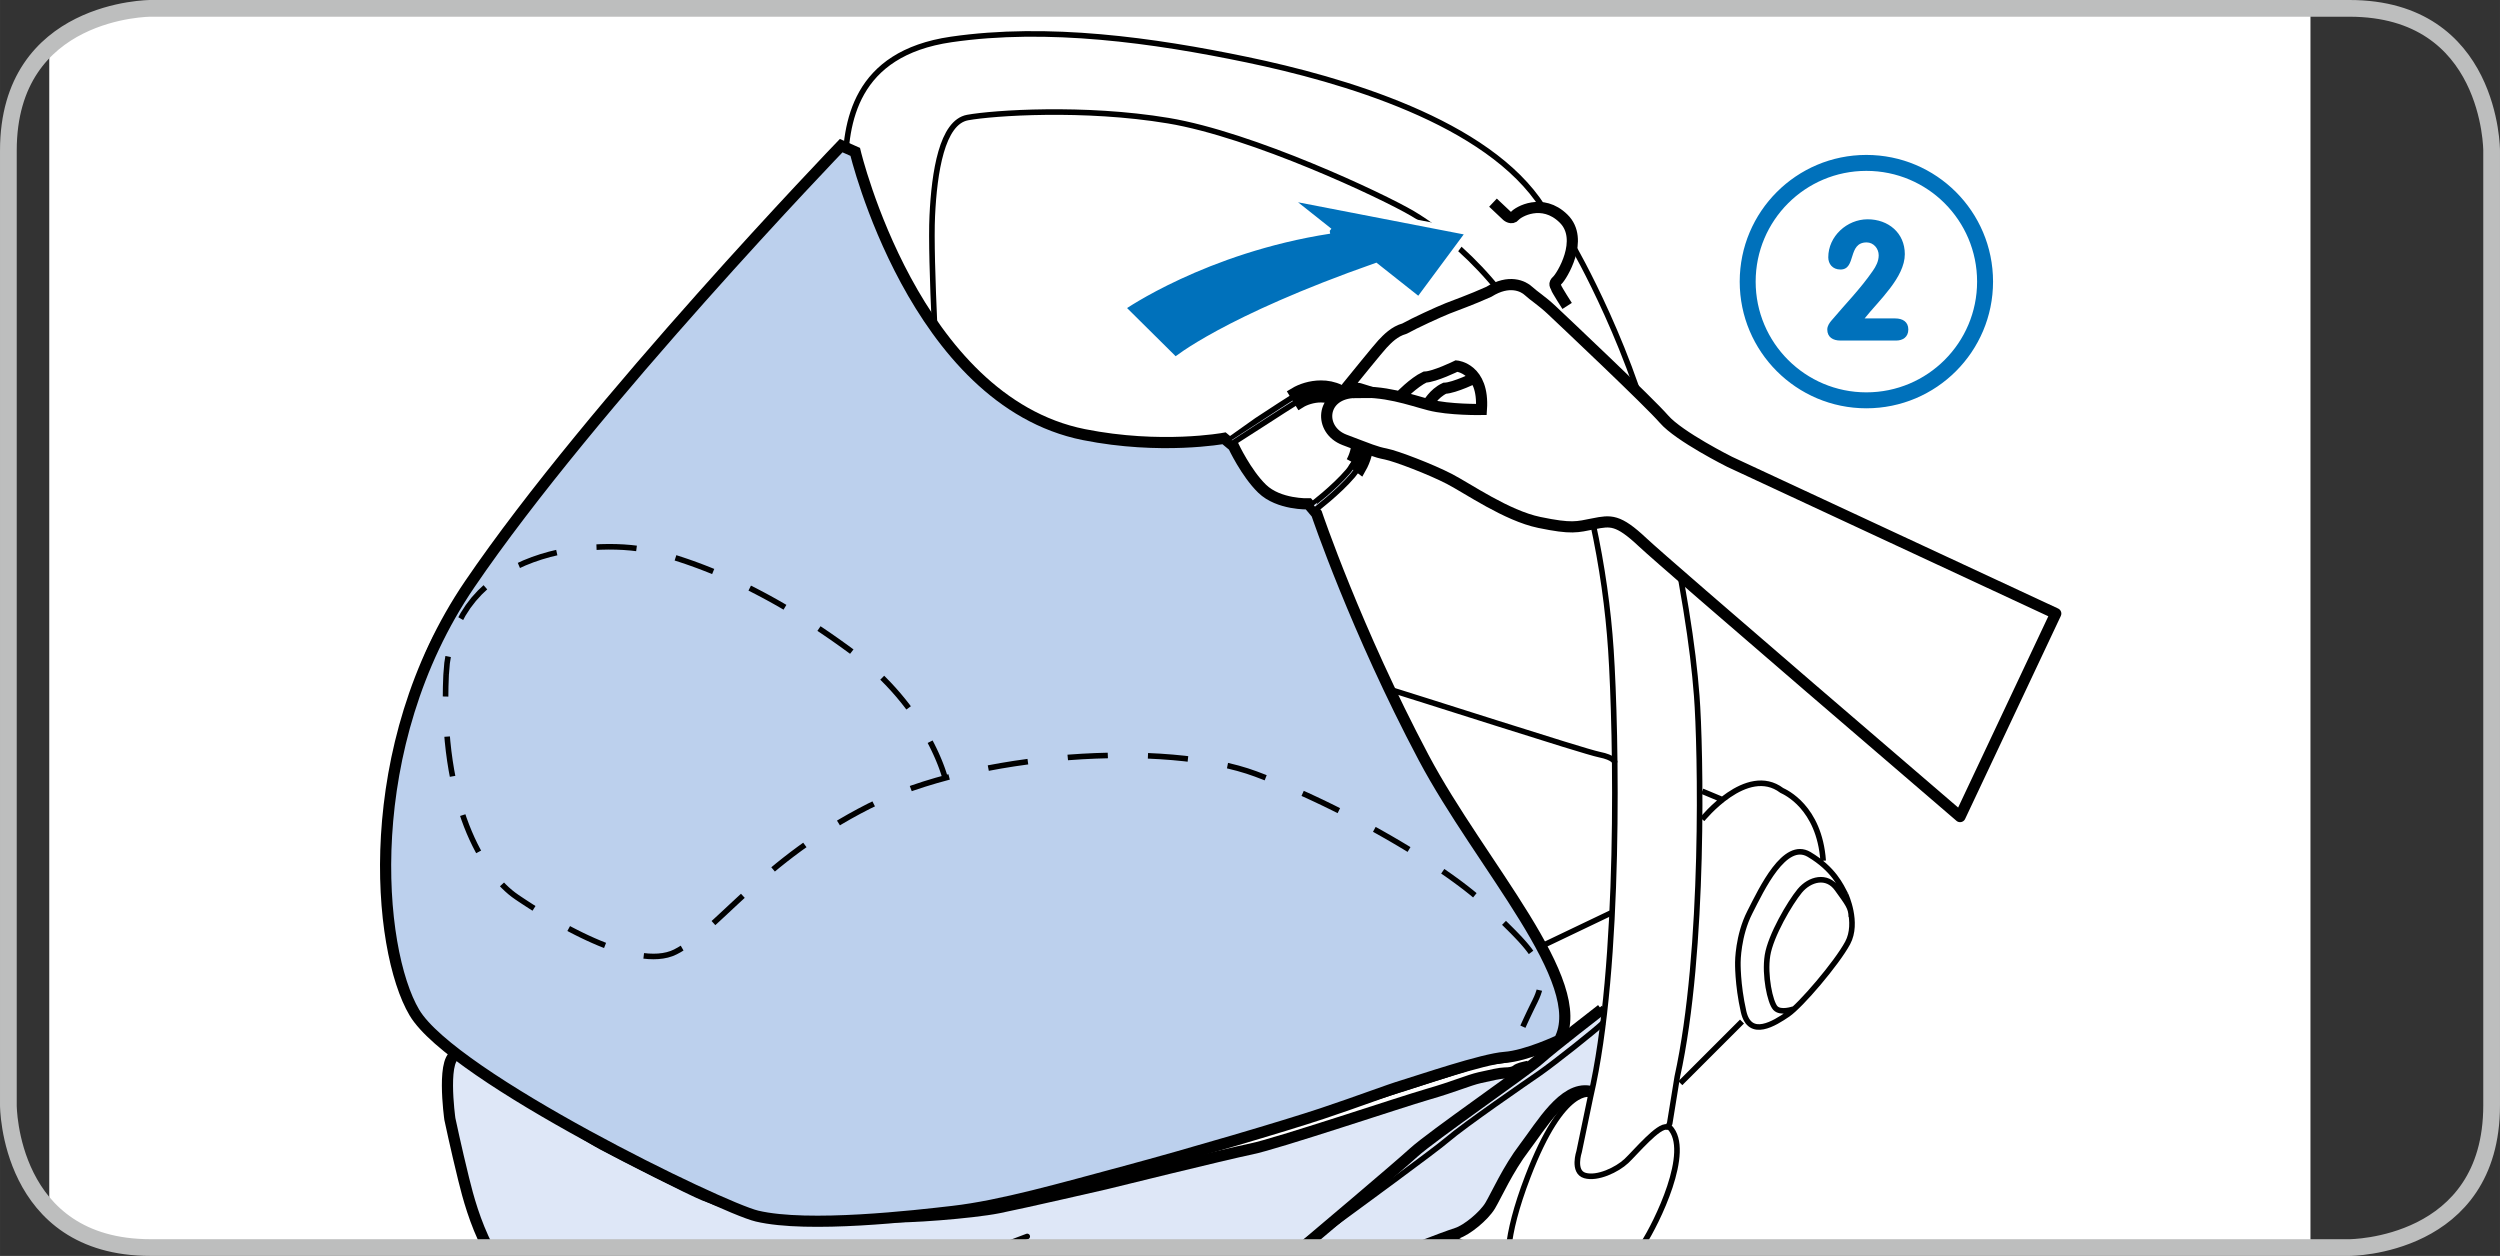 <?xml version="1.0" encoding="UTF-8"?>
<!DOCTYPE svg PUBLIC "-//W3C//DTD SVG 1.1//EN" "http://www.w3.org/Graphics/SVG/1.1/DTD/svg11.dtd">
<!-- Creator: CorelDRAW 2017 -->
<svg xmlns="http://www.w3.org/2000/svg" xml:space="preserve" width="52.75mm" height="26.5mm" version="1.1" style="shape-rendering:geometricPrecision; text-rendering:geometricPrecision; image-rendering:optimizeQuality; fill-rule:evenodd; clip-rule:evenodd"
viewBox="0 0 2335.31 1173.2"
 xmlns:xlink="http://www.w3.org/1999/xlink">
 <rect x="0" y="0" width="2335.31" height="1173.2" fill="#333333" stroke="none"/>
 <defs>
  <style type="text/css">
   <![CDATA[
    .str5 {stroke:#0071BB;stroke-width:14.9;stroke-miterlimit:4}
    .str1 {stroke:black;stroke-width:10.43;stroke-miterlimit:4}
    .str0 {stroke:black;stroke-width:5.22;stroke-miterlimit:4}
    .str4 {stroke:white;stroke-width:5.22;stroke-miterlimit:4}
    .str6 {stroke:#BDBEBE;stroke-width:15.62;stroke-miterlimit:4}
    .str3 {stroke:black;stroke-width:10.43;stroke-linecap:round;stroke-linejoin:round;stroke-miterlimit:4}
    .str2 {stroke:black;stroke-width:5.22;stroke-linecap:round;stroke-linejoin:round;stroke-miterlimit:4}
    .fil2 {fill:none;fill-rule:nonzero}
    .fil4 {fill:black;fill-rule:nonzero}
    .fil5 {fill:#0071BB;fill-rule:nonzero}
    .fil3 {fill:#BCD0ED;fill-rule:nonzero}
    .fil1 {fill:#DEE7F7;fill-rule:nonzero}
    .fil0 {fill:white;fill-rule:nonzero}
   ]]>
  </style>
 </defs>
 <g id="Слой_x0020_1">
  <path class="fil0" d="M46.01 1129.78l0 -1086.2c39.24,-35.76 94.61,-35.78 94.61,-35.78l2017.65 0 0 1157.6 -2017.65 0 0 0c-45.15,0 -74.94,-15.35 -94.61,-35.62z"/>
  <path class="fil1" d="M426.4 985.51c0,0 68.74,48.46 110.9,70.42 42.17,21.91 137.01,68.72 150.51,73.75 13.51,5.08 36.28,10.98 63.24,11.42 27,0.41 101.64,-5.5 119.77,-7.17 18.1,-1.69 115.17,-12.98 167.84,-28.99 52.7,-16.01 189.68,-48.26 220.04,-59.24 30.35,-10.93 101.19,-35.28 122.66,-37.36 21.51,-2.14 31.74,-7.75 31.74,-7.75l14.09 -5.65 72.26 -54.98 -1.66 14.35c0,0 -6.51,49.38 -10.98,62.05 -2.11,6.03 -18.34,4.45 -27.49,10.42 -31.2,20.19 -56.46,101.53 -83.32,118.19 -11.86,7.38 -26.2,14.16 -41.95,20.42l-878.56 0c-1.75,-3.41 -3.28,-6.75 -4.62,-9.99 -8.01,-19.38 -22.77,-63.25 -27.85,-96.13 -5.05,-32.89 -6.31,-51.46 -4.22,-60.28 2.11,-8.85 5.06,-14.35 7.59,-13.49z"/>
  <path class="fil2 str0" d="M875.81 638.26c0,0 7.69,-142.95 3.77,-210.05 -3.89,-67.09 -10.68,-185.68 -8.73,-226.52 1.92,-40.84 9.01,-87.52 33.03,-91.9 24.08,-4.36 108.65,-10.18 187.41,2.92 78.76,13.12 199.8,70.03 228.26,86.79 28.42,16.77 96.24,67.8 129.77,158.19 33.56,90.45 50.34,172.86 55.45,249.41 5.09,76.54 9.46,295.32 -18.96,417.07l-10.71 51.56c0,0 -6.31,18.94 5.37,22.35 11.65,3.39 30.11,-5.34 38.87,-13.62 8.75,-8.28 30.16,-34.03 37.94,-31.61 0.95,0 2.42,-3.39 2.42,-3.39l7.06 -43.51c26,-117.88 21.88,-308.42 18.21,-355.84 -3.66,-47.39 -11.67,-99.18 -34.27,-209.3 -22.61,-110.08 -81.67,-211.43 -81.67,-211.43m-684.81 368.89c0,0 6.67,-135.56 5.2,-187.34 -1.45,-51.76 0,-202.72 0,-249.37 0,-46.7 8.74,-111.57 99.16,-124.71 90.41,-13.12 188.86,0.73 276.36,18.94 87.52,18.26 225.35,57.61 276.37,137.84"/>
  <path class="fil2 str1" d="M1394.64 189.3l13.15 12.4c0,0 4.36,3.64 7.25,0 2.92,-3.69 25.55,-17.04 45.46,2.42 19.94,19.43 -1.93,54.44 -5.83,57.83 -3.86,3.42 -1.43,4.86 -0.97,6.81 0.48,1.94 10.2,17.03 10.2,17.03"/>
  <path class="fil2 str0" d="M393.37 949.98c-9.43,-11.54 -17.91,-25.53 -23.26,-42.45 -14.07,-44.73 -6.81,-129.79 -4.36,-154.1 2.42,-24.3 13.12,-78.26 21.38,-106.46 8.26,-28.18 29.19,-88.01 73.88,-110.81 44.73,-22.85 60.8,-26.3 85.07,-25.77 24.3,0.47 64.66,3.87 89.45,10.68 24.81,6.81 114.73,52.52 135.62,68.55 20.93,16.04 57.4,42.76 70.53,57.84 13.07,15.06 36.91,61.72 39.34,78.73"/>
  <path class="fil2 str1" d="M829.03 1136.5c-41.03,1.34 -101.88,-0.28 -114.23,-2.44 -17.03,-2.89 -44.72,-12.65 -56.88,-17.5 -12.15,-4.86 -74.37,-36.44 -95.27,-47.64 -20.9,-11.18 -105.5,-67.08 -123.98,-79.71 -11.48,-7.85 -29.73,-20.22 -45.29,-39.22"/>
  <path class="fil2 str0" d="M1497.94 941.56c0,0 -38.92,33.07 -45.71,35.48 -6.79,2.45 -23.8,6.81 -28.69,8.28 -4.87,1.44 -6.28,2.43 -15.03,4.36 -8.78,1.94 -20.93,2.48 -25.31,3.89 -4.36,1.47 -129.79,42.29 -160.4,50.57 -30.64,8.27 -117.18,33.56 -136.12,38.86 -18.96,5.39 -84.6,24.83 -129.8,34.56 -45.18,9.71 -70.47,12.62 -93.83,15.03 -6.37,0.67 -25.86,2.95 -41.31,3.45m16.05 -492.94c0,0 8.75,-1.45 15.56,-1.45 6.81,0 24.29,-4.4 31.61,-4.4 7.26,0 22.84,-4.86 29.63,-4.86 6.81,0 51.04,0.95 64.66,2.45 13.62,1.48 40.82,-3.4 45.2,-3.9 4.37,-0.5 10.23,-0.95 11.18,-4.86 0.97,-3.87 11.68,-22.37 21.41,-31.58 9.7,-9.23 38.87,-30.16 43.73,-34.51 4.86,-4.37 23.82,-5.37 31.58,-1.93 7.83,3.37 20.44,2.42 25.32,3.37 0,0 28.42,10.71 57.6,37.7 29.16,26.96 35.7,30.61 72.19,41.57 36.45,10.9 191.79,61.24 206.34,64.14 14.59,2.92 14.59,7.3 14.59,7.3m-1003.34 -195.44c0,0 -92.6,40.14 -89.71,107.23 2.92,67.06 7.3,160.41 53.96,201.94 46.68,41.57 107.92,70.75 148.76,65.66 40.82,-5.14 110.82,-51.07 131.99,-66.38 21.13,-15.32 157.49,-77.28 197.63,-84.59 40.08,-7.28 185.92,-32.8 226.77,-16.76m-804.3 183.74c0,0 12.38,-94.78 78.02,-111.56 65.63,-16.77 127.62,0.72 167.71,26.24 40.12,25.54 52.51,35.77 52.51,35.77m-5.84 2.17c0,0 10.23,-4.39 31.37,-26.25 21.13,-21.85 100.61,-79.48 169.88,-101.35 69.26,-21.9 141.46,-27.72 166.99,-29.17 25.52,-1.45 36.45,3.64 55.44,2.19 18.93,-1.45 48.09,0 105.72,24.07 57.63,24.08 110.82,51.76 133.44,63.43 22.6,11.67 42.28,33.56 61.25,51.79 18.96,18.23 36.44,25.5 40.81,35 4.39,9.46 17.52,28.42 6.59,57.63 -10.97,29.13 -26.24,49.56 -26.24,49.56m32.44 -103.33c0,0 50.67,-24.32 64.53,-30.86m-850.98 18.97c0,0 -32.07,0.7 -30.61,26.96 1.44,26.3 18.96,197.66 67.81,228.96m479.81 -406.84c0,0 58.33,-56.16 64.16,-67.83m355.1 86.04l17.5 7.3m-17.5 18.96c0,0 41.57,-51.76 74.39,-26.99 2.94,1.45 34.98,15.35 38.62,65.65m-75.82 150.22l-57.6 57.57m154.35 -176.19c0,0 12.15,26.22 1.95,45.18 -10.23,18.96 -43.76,58.33 -55.9,66.62 -12.18,8.26 -35.47,23.3 -41.33,-2.43 -5.84,-25.77 -5.34,-46.21 -5.34,-46.21 0,0 0,-24.77 11.2,-46.65 11.15,-21.87 32.53,-67.6 55.38,-53.98 22.85,13.62 29.66,29.17 34.03,37.47m-48.62 106.95c0,0 -12.13,4.36 -17.01,-1 -4.87,-5.33 -10.2,-30.63 -7.3,-49.1 2.91,-18.46 20.9,-49.1 30.13,-60.28 9.26,-11.18 25.31,-15.54 35.01,-1.92 9.73,13.59 13.14,17.49 13.14,26.25"/>
  <path class="fil2 str1" d="M1225.93 1158.27l-9.76 7.14m-760.51 0c-12.12,-23.76 -18.47,-47.33 -22.54,-63.92 -7.3,-29.64 -12.9,-56.24 -12.9,-56.24 0,0 -8.78,-62.72 8.32,-60.1"/>
  <path class="fil2 str0" d="M1497.7 955.18c-4.84,5.37 -46.67,38.39 -59.3,47.15 -12.63,8.73 -70.01,48.12 -87.01,62.71 -11.18,9.6 -77.79,58.36 -125.46,93.22"/>
  <path class="fil2 str1" d="M1216.64 1165.4c11.23,-9.47 88.09,-74.3 103.85,-88.7 17.02,-15.56 104.52,-75.84 117.65,-87.48 13.12,-11.7 57.85,-46.21 57.85,-46.21m-171.33 222.39c15.47,-6.01 30.88,-11.69 36.19,-13.36 9.26,-2.89 25.27,-16.01 31.11,-25.72 5.83,-9.75 16.54,-34.08 32.11,-54.48 15.54,-20.41 36.42,-56.9 60.74,-52.51"/>
  <line class="fil2 str0" x1="1354.53" y1="1155.45" x2="1375.58" y2= "1165.4" />
  <path class="fil2 str1" d="M1427.91 995.98l-4.37 1c0,0 -4.87,0.95 -7.28,2.9 -2.43,1.95 -6.79,2.45 -10.68,2.45 -3.89,0 -12.67,1.92 -23.33,4.36 -10.7,2.45 -23.34,8.25 -48.62,15.54 -25.27,7.28 -141,46.21 -164.8,51.04 -23.8,4.86 -136.11,32.6 -136.11,32.6 0,0 -75.84,17.49 -100.13,22.35 -24.34,4.87 -88.01,9.73 -103.56,8.28"/>
  <path class="fil2 str0" d="M1037.15 636.34c0,0 10.87,7.25 10.87,28.25l0 39.83m438.39 318.04c0,0 -25.65,-10.97 -59.21,76.56 -11.18,29.13 -16.26,50.6 -17.9,66.38m123.28 0l2.48 -3.79c12.04,-18.49 46.01,-86.77 24.5,-108.62"/>
  <path class="fil2 str2" d="M931.25 1165.4c9.17,-3.14 18.54,-6.61 28.32,-10.4"/>
  <path class="fil3" d="M387.1 945.9c-35.16,-59.22 -51.46,-248.5 51.58,-400.04 114.12,-167.83 347.08,-409.81 347.08,-409.81l13.12 5.82c0,0 55.23,232.44 213.61,264.12 71.92,14.37 130.95,3.45 130.95,3.45l8.75 7.28c0,0 11.7,25.1 26.74,39.76 15.57,15.16 43.28,14.2 43.28,14.2l7.72 9.18c0,0 36.45,108.07 99.94,227.88 53.04,100.05 155.93,209.98 126.75,263.99 0,0 -30.63,14.57 -51.04,16.02 -20.43,1.45 -80.2,21.87 -94.8,26.26 -14.56,4.36 -40.83,14.55 -75.84,26.22 -35,11.68 -123.95,37.9 -183.76,53.98 -59.78,16.02 -115.65,32.19 -160.99,37.4 -34.88,4.04 -135.14,15.73 -183.09,4.36 -33.42,-7.87 -284.22,-129.72 -320,-190.07z"/>
  <path class="fil2 str1" d="M387.1 945.9c-35.16,-59.22 -51.46,-248.5 51.58,-400.04 114.12,-167.83 347.08,-409.81 347.08,-409.81l13.12 5.82c0,0 55.23,232.44 213.61,264.12 71.92,14.37 130.95,3.45 130.95,3.45l8.75 7.28c0,0 11.7,25.1 26.74,39.76 15.57,15.16 43.28,14.2 43.28,14.2l7.72 9.18c0,0 36.45,108.07 99.94,227.88 53.04,100.05 155.93,209.98 126.75,263.99 0,0 -30.63,14.57 -51.04,16.02 -20.43,1.45 -80.2,21.87 -94.8,26.26 -14.56,4.36 -40.83,14.55 -75.84,26.22 -35,11.68 -123.95,37.9 -183.76,53.98 -59.78,16.02 -115.65,32.19 -160.99,37.4 -34.88,4.04 -135.14,15.73 -183.09,4.36 -33.42,-7.87 -284.22,-129.72 -320,-190.07"/>
  <path class="fil1" d="M1224.32 472.31c0,-0.03 5.5,-4.18 12.67,-10.28 7.14,-6.15 15.92,-14.21 22.3,-21.75 6.67,-7.93 10.7,-18.31 10.67,-29.3 0,-9.31 -2.81,-19.07 -9.35,-28.41 -7.54,-10.64 -17.26,-13.95 -26.63,-14.01 -8.08,0 -15.82,2.7 -20.51,5.59 -11.06,6.73 -62.63,40.33 -62.71,40.37l-4.52 -3.44c0.02,-0.03 52.84,-35.01 64.18,-41.9 5.67,-3.48 14.2,-6.45 23.55,-6.45 10.74,-0.04 22.79,4.2 31.37,16.5 7.25,10.23 10.45,21.25 10.45,31.75 0,12.43 -4.5,24.1 -12.06,33.06 -13.48,15.93 -35.81,32.83 -35.89,32.92l-3.53 -4.65z"/>
  <path class="fil2 str0" d="M1224.32 472.31c0,-0.03 5.5,-4.18 12.67,-10.28 7.14,-6.15 15.92,-14.21 22.3,-21.75 6.67,-7.93 10.7,-18.31 10.67,-29.3 0,-9.31 -2.81,-19.07 -9.35,-28.41 -7.54,-10.64 -17.26,-13.95 -26.63,-14.01 -8.08,0 -15.82,2.7 -20.51,5.59 -11.06,6.73 -62.63,40.33 -62.71,40.37l-4.52 -3.44c0.02,-0.03 52.84,-35.01 64.18,-41.9 5.67,-3.48 14.2,-6.45 23.55,-6.45 10.74,-0.04 22.79,4.2 31.37,16.5 7.25,10.23 10.45,21.25 10.45,31.75 0,12.43 -4.5,24.1 -12.06,33.06 -13.48,15.93 -35.81,32.83 -35.89,32.92l-3.53 -4.65"/>
  <path class="fil1" d="M1262.64 431.42c3.29,-6.12 5.15,-13.14 5.15,-20.43 -0.03,-8.86 -2.7,-18.16 -8.98,-27.18 -7.19,-10.01 -16,-12.94 -24.84,-13.07 -7.62,-0.03 -15.04,2.59 -19.38,5.28l-5.33 -8.73c6.03,-3.64 14.84,-6.7 24.71,-6.72 11.28,-0.09 24.16,4.5 33.16,17.37 7.5,10.6 10.87,22.11 10.87,33.05 -0.01,9.56 -2.58,18.66 -7.07,26.56l-8.29 -6.14z"/>
  <path class="fil2 str1" d="M1262.64 431.42c3.29,-6.12 5.15,-13.14 5.15,-20.43 -0.03,-8.86 -2.7,-18.16 -8.98,-27.18 -7.19,-10.01 -16,-12.94 -24.84,-13.07 -7.62,-0.03 -15.04,2.59 -19.38,5.28l-5.33 -8.73c6.03,-3.64 14.84,-6.7 24.71,-6.72 11.28,-0.09 24.16,4.5 33.16,17.37 7.5,10.6 10.87,22.11 10.87,33.05 -0.01,9.56 -2.58,18.66 -7.07,26.56l-8.29 -6.14"/>
  <path class="fil4" d="M866.51 694.04l4.65 -2.36 1.74 3.36 1.95 3.95 1.76 3.75 1.57 3.53 1.4 3.31 1.23 3.06 1.07 2.8 0.92 2.53 0.77 2.24 0.63 1.94 0.5 1.63 0.38 1.3 0.26 0.95 0.15 0.58 0.06 0.24 -5.07 1.2 -0.04 -0.14 -0.14 -0.54 -0.24 -0.88 -0.35 -1.23 -0.48 -1.55 -0.61 -1.86 -0.73 -2.16 -0.89 -2.45 -1.03 -2.71 -1.2 -2.98 -1.35 -3.21 -1.54 -3.44 -1.71 -3.66 -1.9 -3.86 -1.74 -3.36zm-44.25 -59.11l3.67 -3.7 0.76 0.73 5.13 5.25 4.84 5.24 4.56 5.21 4.28 5.17 4.02 5.11 1.34 1.8 -4.22 3.06 -1.26 -1.69 -3.93 -5 -4.19 -5.06 -4.47 -5.1 -4.74 -5.14 -5.02 -5.14 -0.76 -0.73zm-28.92 -24.72l3.1 -4.2 0 0 0.84 0.64 -3.22 4.1 -0.72 -0.54 0 0zm-29.78 -20.9l2.91 -4.32 3.25 2.16 6.57 4.48 6.64 4.64 6.71 4.8 6.78 4.95 -3.1 4.2 -6.74 -4.92 -6.67 -4.76 -6.6 -4.6 -6.52 -4.45 -3.25 -2.16zm-64.4 -37.61l2.34 -4.66 0.46 0.23 5.82 2.97 5.9 3.09 5.96 3.21 6.02 3.35 6.09 3.48 2.84 1.66 -2.67 4.48 -2.78 -1.63 -6.04 -3.45 -5.97 -3.31 -5.91 -3.19 -5.83 -3.06 -5.77 -2.94 -0.46 -0.23zm-68.96 -28.12l1.58 -4.98 0.25 0.08 5 1.62 5.07 1.7 5.13 1.79 5.18 1.89 5.25 1.98 5.31 2.08 4.23 1.71 -1.99 4.83 -4.17 -1.69 -5.25 -2.05 -5.19 -1.96 -5.13 -1.86 -5.06 -1.78 -5.01 -1.68 -4.95 -1.59 -0.25 -0.08zm-72.91 -9.86l-0.19 -5.22 3.84 -0.2 7.56 -0.15 7.32 0.09 7.05 0.32 6.72 0.54 5.34 0.61 -0.68 5.17 -5.16 -0.59 -6.56 -0.52 -6.88 -0.31 -7.15 -0.09 -7.39 0.15 -3.84 0.2zm-71.57 16.89l-2.05 -4.8 5.13 -2.35 7.89 -3.12 8.02 -2.72 8.1 -2.34 6.73 -1.63 1.12 5.09 -6.52 1.58 -7.88 2.28 -7.78 2.64 -7.65 3.02 -5.13 2.35zm-53.08 48.62l-4.5 -2.64 2.12 -3.98 4.87 -7.54 5.38 -6.98 5.86 -6.44 5.32 -5.02 3.44 3.92 -5.03 4.75 -5.57 6.13 -5.13 6.65 -4.64 7.17 -2.12 3.98zm-13.31 51.29l-5.21 -0.24 0 0 0.92 -11.16 1.01 -6.34 5.12 1.03 -0.95 5.93 -0.89 10.78 0 0zm-0.5 20.2l-5.22 -0.12 0.11 -9.12 0.39 -11.19 5.21 0.24 -0.39 11.08 -0.11 9.12zm6.51 74.04l-5.14 0.89 -1.11 -5.91 -1.4 -8.7 -1.22 -9.01 -1.01 -9.32 -0.38 -4.44 5.21 -0.37 0.36 4.32 1 9.19 1.2 8.88 1.38 8.57 1.11 5.91zm24.09 69.78l-4.59 2.47 -0.62 -1.09 -2.84 -5.48 -2.75 -5.75 -2.67 -6.05 -2.56 -6.33 -2.45 -6.63 -1.17 -3.46 4.97 -1.59 1.12 3.32 2.4 6.48 2.51 6.19 2.6 5.9 2.68 5.61 2.76 5.33 0.62 1.09zm34.58 41.18l-2.93 4.31 0 0 -3.06 -2.19 -3.1 -2.46 -3.11 -2.73 -3.13 -2.99 -1.68 -1.74 3.83 -3.54 1.53 1.59 2.97 2.84 2.94 2.57 2.9 2.3 2.85 2.04 0 0zm16.23 10.61l-2.81 4.4 -2.5 -1.58 -3.83 -2.47 -3.59 -2.35 -3.35 -2.22 -3.09 -2.08 2.93 -4.31 3.05 2.05 3.32 2.2 3.56 2.33 3.79 2.44 2.5 1.58zm65.91 34.39l-1.89 4.86 -0.29 -0.11 -5.4 -2.17 -5.39 -2.32 -5.37 -2.43 -5.32 -2.52 -5.27 -2.61 -5.2 -2.67 -2.03 -1.08 2.48 -4.59 1.97 1.05 5.13 2.63 5.2 2.58 5.24 2.49 5.28 2.39 5.29 2.27 5.29 2.13 0.29 0.11zm63.59 6.14l2.33 4.67 0 0 -3.94 1.7 -4.15 1.28 -4.34 0.88 -4.51 0.51 -4.67 0.17 -4.8 -0.15 -4.67 -0.43 0.62 -5.18 4.37 0.41 4.47 0.15 4.29 -0.15 4.09 -0.47 3.87 -0.78 3.64 -1.12 3.41 -1.47 0 0zm6.16 -3.49l2.59 4.53 -2.71 1.64 -3.7 1.98 -2.33 -4.67 3.44 -1.85 2.71 -1.64zm56.27 -48.49l3.52 3.84 -0.84 0.77 -4.98 4.6 -4.83 4.49 -4.68 4.37 -4.54 4.23 -4.41 4.09 -3.22 2.94 -3.5 -3.87 3.19 -2.91 4.4 -4.07 4.54 -4.22 4.68 -4.37 4.84 -4.5 5 -4.62 0.84 -0.77zm58.13 -47.7l3.08 4.21 -5.01 3.59 -6.83 5.08 -6.59 5.08 -6.35 5.06 -4.79 3.94 -3.34 -4.01 4.86 -3.98 6.41 -5.11 6.65 -5.13 6.9 -5.14 5.01 -3.59zm60.13 -36.4l2.36 4.66 0 0 -9.1 4.72 -8.77 4.81 -8.47 4.89 -1.87 1.14 -2.74 -4.44 1.96 -1.19 8.57 -4.94 8.88 -4.87 9.2 -4.78 0 0zm4.53 -2.18l2.36 4.66 -4.53 2.18 -2.36 -4.66 4.53 -2.18zm70.98 -25.39l1.33 5.05 -0.3 0.08 -11.59 3.19 -11.31 3.42 -11 3.64 -1.37 0.5 -1.86 -4.87 1.52 -0.55 11.13 -3.7 11.44 -3.46 11.71 -3.22 0.3 -0.08zm73.87 -14.31l0.69 5.17 -0 0 -12.57 1.79 -12.48 2.03 -11.78 2.16 -0.99 -5.12 11.89 -2.17 12.58 -2.05 12.67 -1.81 0 0zm74.94 -5.8l0.2 5.22 -11.51 0.34 -12.5 0.6 -12.58 0.85 -0.7 0.06 -0.5 -5.19 0.8 -0.07 12.67 -0.85 12.6 -0.61 11.51 -0.34zm75.22 3.25l-0.57 5.18 -3.35 -0.41 -11.05 -1.07 -11.36 -0.84 -11.42 -0.58 0.21 -5.22 11.54 0.59 11.47 0.85 11.18 1.09 3.35 0.41zm63.98 14.18l-1.82 4.89 0 0 -8 -2.76 -8.54 -2.53 -9.04 -2.28 -0.43 -0.1 1.01 -5.12 0.61 0.13 9.23 2.33 8.74 2.59 8.23 2.84 0 0zm9.3 3.57l-1.89 4.86 -1.39 -0.55 -7.85 -2.99 1.82 -4.89 7.91 3.02 1.39 0.55zm68.56 30.81l-2.31 4.68 -5.31 -2.66 -8.03 -3.93 -8.06 -3.84 -8.07 -3.74 -4.26 -1.93 2.12 -4.76 4.31 1.94 8.12 3.77 8.11 3.86 8.08 3.95 5.31 2.66zm65.75 36.41l-2.7 4.46 -1.95 -1.19 -7.15 -4.29 -7.3 -4.28 -7.45 -4.27 -7.57 -4.25 -0.89 -0.48 2.49 -4.59 0.93 0.51 7.61 4.27 7.49 4.29 7.34 4.3 7.19 4.31 1.95 1.19zm61.78 42.96l-3.28 4.06 -3.32 -2.74 -4.81 -3.81 -5.11 -3.9 -5.4 -3.98 -5.66 -4.06 -5.53 -3.83 2.95 -4.3 5.58 3.88 5.72 4.09 5.46 4.03 5.18 3.95 4.89 3.87 3.32 2.74zm52.92 53.82l-4.15 3.16 -1.73 -2.35 -1.91 -2.43 -2.05 -2.47 -2.19 -2.51 -2.32 -2.55 -2.45 -2.6 -2.57 -2.67 -2.68 -2.72 -2.79 -2.78 -2.89 -2.86 -1.43 -1.4 3.65 -3.72 1.43 1.4 2.91 2.87 2.82 2.81 2.71 2.75 2.61 2.7 2.51 2.66 2.39 2.62 2.27 2.59 2.14 2.57 2.01 2.56 1.73 2.35zm4.11 47.98l-4.67 -2.33 0 -0 1.39 -2.97 1.16 -2.86 0.93 -2.78 0.21 -0.79 5.08 1.17 -0.3 1.13 -1.04 3.08 -1.27 3.15 -1.51 3.21 0 -0zm-4.67 -2.33l0 -0 0.8 -1.59 -0.8 1.59zm-6.75 26.4l-4.75 -2.15 0.75 -1.67 1.16 -2.52 1.2 -2.62 1.26 -2.7 1.31 -2.79 1.37 -2.86 1.43 -2.95 1.49 -3.03 1.54 -3.11 4.67 2.33 -1.53 3.09 -1.48 3.01 -1.41 2.92 -1.36 2.85 -1.31 2.76 -1.25 2.68 -1.2 2.59 -1.14 2.51 -0.75 1.67z"/>
  <path class="fil0" d="M1830.96 762.78c0,0 -273.5,-234.52 -296.49,-256.18 -22.97,-21.63 -29.91,-20.49 -45.73,-17.35 -15.79,3.09 -20.29,5.09 -50.79,-1.22 -30.44,-6.28 -66.74,-31.69 -84.14,-40.7 -17.33,-8.96 -49.37,-21.24 -59.25,-23.22 -9.93,-1.94 -14.53,-4.14 -38.64,-13.25 -24.08,-9.17 -22.38,-41.76 7.43,-44.15l17.98 -0.12 -11.6 -3.61 -11.54 -1.31c6.85,-8.42 29.3,-36.13 33.17,-40.25 4.62,-4.89 11.21,-11.87 20.58,-14.41 9.31,-5.22 32.1,-15.68 40.33,-18.94 8.23,-3.28 21.38,-7.82 38.5,-15.49 19.01,-11.92 32.23,-5.33 37.13,-0.72 4.86,4.56 12.37,9.08 21.72,17.9 11.85,11.18 90.66,85.52 104.79,101.8 14.09,16.24 61.3,39.84 61.3,39.84l304.64 141.75 -89.4 189.64z"/>
  <path class="fil2 str3" d="M1830.96 762.78c0,0 -273.5,-234.52 -296.49,-256.18 -22.97,-21.63 -29.91,-20.49 -45.73,-17.35 -15.79,3.09 -20.29,5.09 -50.79,-1.22 -30.44,-6.28 -66.74,-31.69 -84.14,-40.7 -17.33,-8.96 -49.37,-21.24 -59.25,-23.22 -9.93,-1.94 -14.53,-4.14 -38.64,-13.25 -24.08,-9.17 -22.38,-41.76 7.43,-44.15l17.98 -0.12 -11.6 -3.61 -11.54 -1.31c6.85,-8.42 29.3,-36.13 33.17,-40.25 4.62,-4.89 11.21,-11.87 20.58,-14.41 9.31,-5.22 32.1,-15.68 40.33,-18.94 8.23,-3.28 21.38,-7.82 38.5,-15.49 19.01,-11.92 32.23,-5.33 37.13,-0.72 4.86,4.56 12.37,9.08 21.72,17.9 11.85,11.18 90.66,85.52 104.79,101.8 14.09,16.24 61.3,39.84 61.3,39.84l304.64 141.75 -89.4 189.64"/>
  <path class="fil2 str1" d="M1307.52 370.69c0,0 13.07,-13.59 23.52,-18.44 9.06,-0.27 29.6,-10.34 29.6,-10.34 0,0 25.85,2.29 23.18,40.61 0,0 -30.27,0.5 -48.59,-4.28 -18.34,-4.75 -42.03,-13.93 -71.87,-11.52m115.77 -14.35c0,0 -20.55,10.04 -29.63,10.31 -10.42,4.87 -15.79,15.19 -15.79,15.19"/>
  <path class="fil5" d="M1242.13 215.7c-116.65,18.02 -193.41,71.67 -193.41,71.67l49.29 48.87c0,0 45.77,-38.25 187.26,-87.96l40.06 31.7 46.54 -62.8 -169.31 -32.81 39.5 31.33 0.08 0z"/>
  <path class="fil2 str4" d="M1242.13 215.7c-116.65,18.02 -193.41,71.67 -193.41,71.67l49.29 48.87c0,0 45.77,-38.25 187.26,-87.96l40.06 31.7 46.54 -62.8 -169.31 -32.81 39.5 31.33 0.08 0"/>
  <path class="fil0" d="M1854.31 263.09c0,61.2 -49.63,110.87 -110.9,110.87 -61.2,0 -110.85,-49.67 -110.85,-110.87 0,-61.28 49.65,-110.92 110.85,-110.92 61.27,0 110.9,49.63 110.9,110.92z"/>
  <path class="fil2 str5" d="M1854.31 263.09c0,61.2 -49.63,110.87 -110.9,110.87 -61.2,0 -110.85,-49.67 -110.85,-110.87 0,-61.28 49.65,-110.92 110.85,-110.92 61.27,0 110.9,49.63 110.9,110.92"/>
  <path class="fil5" d="M1741.78 297.45c13.3,-16.72 37.56,-38.32 37.56,-60.05 0,-19.87 -15.48,-32.55 -34.73,-32.55 -19.25,0 -36.77,15.79 -36.77,35.52 0,6.08 3.9,11.4 11.4,11.4 15.03,0 6.43,-25.32 24.44,-25.32 6.38,0 11.26,5.63 11.26,12.02 0,5.63 -2.66,10.51 -5.5,14.55 -11.89,17.21 -25.94,31.31 -38.94,46.79 -1.55,1.9 -3.59,4.7 -3.59,7.98 0,7.19 5.32,10.33 12.2,10.33l52.24 0c5.94,0 11.27,-3.15 11.27,-10.33 0,-7.19 -5.33,-10.33 -12.2,-10.33l-28.65 0z"/>
  <path class="fil2 str6" d="M140.62 7.81c0,0 -132.81,0 -132.81,132.81l0 891.95c0,0 0,132.81 132.81,132.81l2054.06 0c0,0 132.82,0 132.82,-132.81l0 -891.95c0,0 0,-132.81 -132.82,-132.81l-2054.06 0z"/>
 </g>
</svg>
